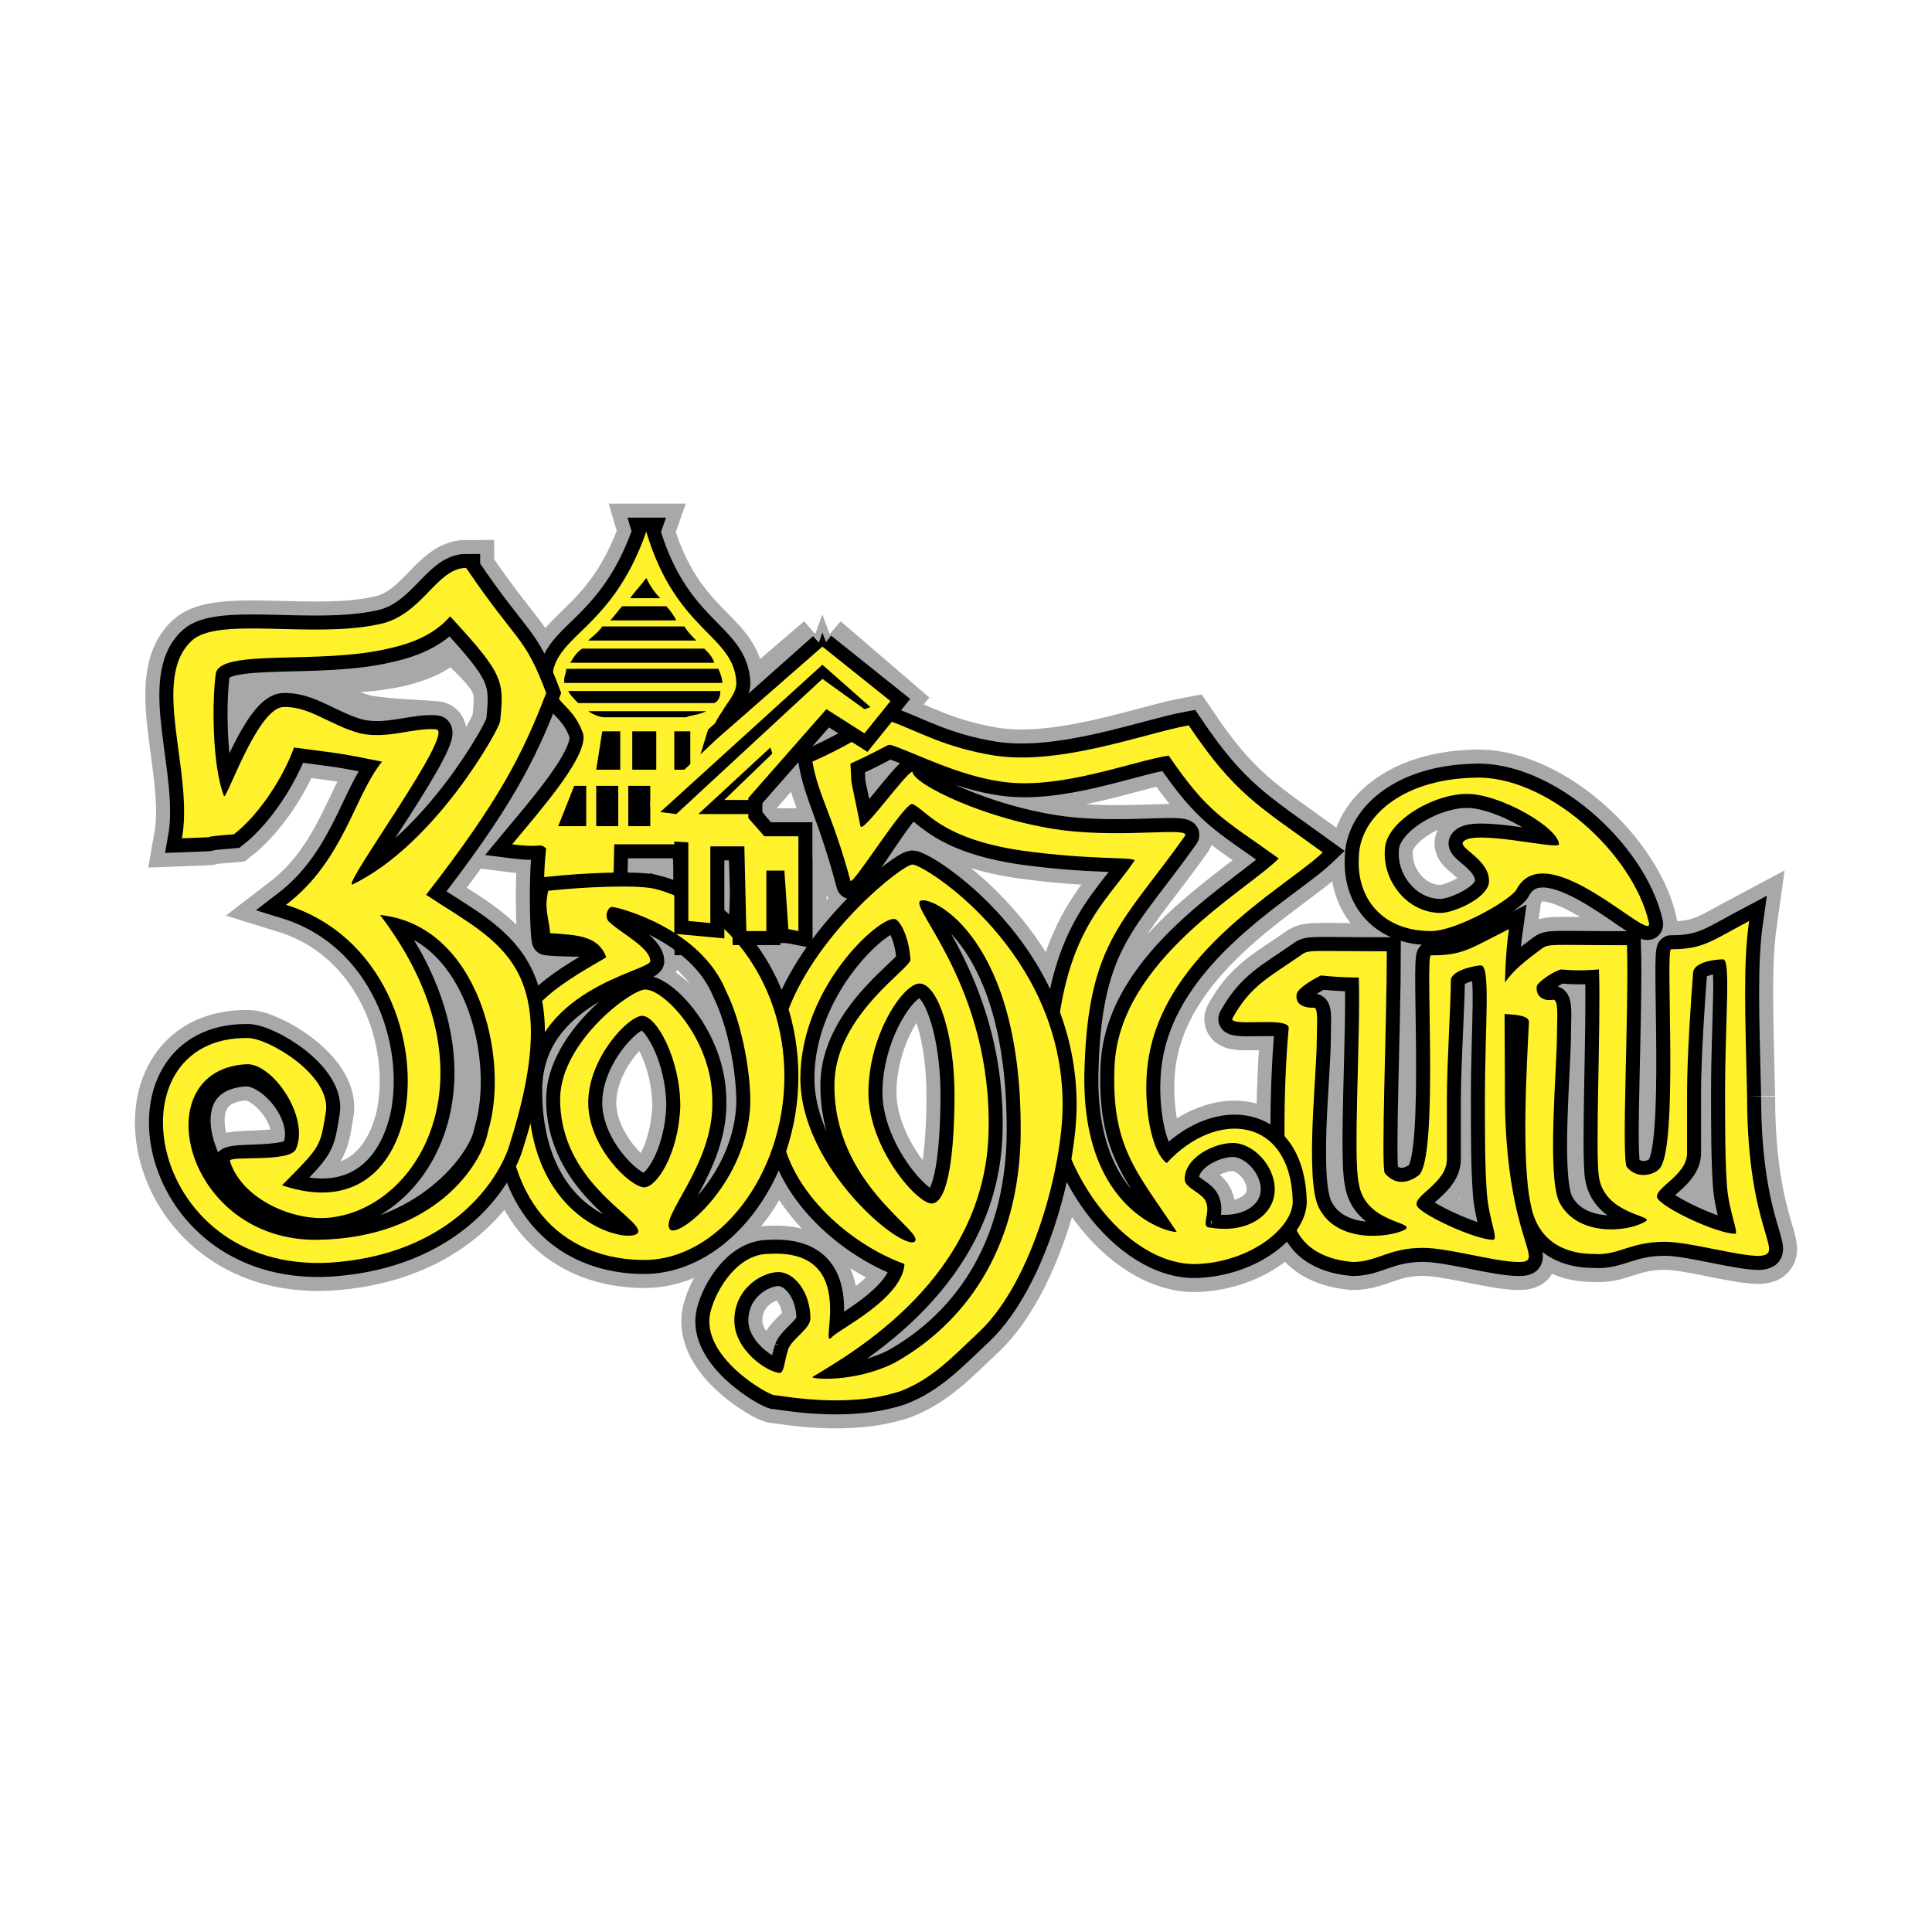 <svg xmlns="http://www.w3.org/2000/svg" width="2500" height="2500" viewBox="0 0 192.756 192.756"><path fill-rule="evenodd" clip-rule="evenodd" fill="#fff" d="M0 0h192.756v192.756H0V0z"/><path d="M64.479 53.04c2.996 10.063 8.786 10.265 8.985 15.096 0 1.004-.797 1.809-1.398 2.817-.399.606-.798 1.206-.998 2.012 1.797 4.833 1.198 6.042 5.391 10.669 2.996 0 3.197 1.813 3.197 2.417v6.643h-1.199c0-4.028.198-4.028-.201-6.039h-1.797c-.399 0 0 6.039-.199 6.039-.799.2-1.398.2-2.197 0 .199-3.222.199-3.424 0-8.456-1.397-.199-1.597-.199-3.395 0-.199 2.82-.199 6.04-.399 9.663h-1.597c-.2-9.663 0-5.636-.2-9.663h-7.189c-.2 9.663-.2 0-.2 9.663 0 .202-5.391.202-6.589 0-.2 0-.399-6.239 0-9.258-.8-.604-.2 0-3.396-.405 2.997-3.623 7.99-9.259 6.99-11.273-.998-2.616-2.795-2.815-2.994-4.83-.2-4.83 5.79-4.83 9.385-15.095zm-1.599 6.642h2.997c-.599-.606-.999-1.209-1.398-2.015-.598.806-1.198 1.409-1.599 2.015zm3.597.803h-4.393c-.399.404-.8 1.008-1.199 1.412h6.59a6.21 6.21 0 0 0-.998-1.412zm1.797 2.015h-8.188c-.399.603-.997 1.004-1.397 1.409H69.47c-.399-.405-.797-.805-1.196-1.409zm1.996 2.215H58.088c-.599.401-.798.803-1.197 1.409h14.376c-.198-.606-.598-1.008-.997-1.409zm1.397 2.012H56.492c0 .401-.2.805-.2 1.005v.404h15.775c-.001-.404-.199-1.008-.4-1.409zm.201 2.214H56.691c.201.401.6.805.999 1.209h13.578c.399-.205.6-.606.6-1.209zm-1.398 2.013H58.688c.599.401 1.199.606 1.597.606h8.188c.399-.206 1.198-.206 1.997-.606zm-10.385 2.012l-.598 3.828h2.396v-3.828h-1.798zm2.996 0v3.828h2.396v-3.828h-2.396zm4.193 0v3.828h1.598v-3.828h-1.598zm-9.784 5.436l-1.598 3.423h2.596v-3.423h-.998zm2.995 0v3.423h.999l-.2-3.423h-.799zm2.796 0v3.423h.799v-3.423h-.799zM146.352 79.207c3.395 0 9.186 3.425 9.186 5.032 0 .606-8.783-1.607-9.582-.199-.402.604 2.795 1.81 2.594 4.024-.201 1.611-3.594 3.021-4.793 3.021-3.395 0-5.791-3.223-5.592-6.24-.001-2.82 4.794-5.638 8.187-5.638zm.599-1.611c-7.189.202-11.385 4.027-11.385 8.051-.197 4.028 2.398 7.247 7.191 7.247 2.598 0 8.186-3.219 8.586-4.228 2.996-5.433 13.578 5.636 13.18 3.424-1.597-7.046-10.384-14.895-17.572-14.494z" fill-rule="evenodd" clip-rule="evenodd" fill="#a6a8aa" stroke="#a6a8aa" stroke-width="5.592" stroke-miterlimit="2.613"/><path d="M135.566 97.527c.203 5.232-.598 18.115 0 20.529.602 4.027 5.795 3.828 4.598 4.635-1.602.803-6.793 1.404-8.588-2.215-1.398-2.82-.201-13.289-.201-16.709 0-1.811.201-3.426-.398-3.223-.998 0-1.799-.402-1.598-1.408.199-.604 1.598-1.41 2.396-1.814 1.996.205 3.393.205 3.791.205zm12.184-1.209c-.398 0-2.795.404-2.996 1.408 0 2.416-.398 8.453-.398 11.877v6.039c0 2.414-3.393 3.625-2.994 4.629.199.805 5.789 3.424 7.588 3.424.6 0-.4-2.016-.602-4.631-.197-2.615-.197-5.838-.197-9.461-.001-7.246.599-13.285-.401-13.285zm-4.992-1.005c-.602 0 .799 20.128-1.197 21.94-.801.604-2.199 1.207-3.396-.201-.4-.604.201-15.096.201-22.144-7.791 0-7.791-.202-8.588.404-3.195 2.214-4.992 3.017-6.789 6.239-.598 1.008 5.59-.203 5.59 1.008-.396 4.023-.799 13.889.201 18.516.799 3.828 3.992 4.631 6.189 4.834 2.396 0 3.594-1.41 6.99-1.41 2.598 0 7.188 1.41 9.586 1.41 2.795 0-1.197-2.016-1.398-15.902 0-8.455-.199-13.086.398-17.313-3.994 2.013-4.59 2.619-7.787 2.619z" fill-rule="evenodd" clip-rule="evenodd" fill="#a6a8aa" stroke="#a6a8aa" stroke-width="5.592" stroke-miterlimit="2.613"/><path d="M174.309 109.402c-.199-8.457-.398-13.286.201-17.513-3.795 2.013-4.594 2.818-7.789 2.818-.6 0 .799 20.131-1.199 21.941-.6.605-2.195 1.008-3.195-.199-.598-.605.201-15.299 0-22.146-7.785 0-7.785-.199-8.586.404-2.994 2.215-3.393 2.82-5.191 5.838-.598 1.008 3.994.201 3.994 1.412-.199 4.023-.799 13.887.199 18.314.799 4.027 3.994 4.834 6.191 4.834 2.594.201 3.594-1.211 7.188-1.211 2.398 0 7.189 1.412 9.385 1.412 2.796-.201-1.198-2.214-1.198-15.904zm-10.184 12.483c-1.598 1.006-6.789 1.609-8.588-2.016-1.197-2.816-.197-13.285-.197-16.709 0-1.811.197-3.418-.4-3.418-.998.199-1.797-.404-1.6-1.412.201-.4 1.6-1.408 2.396-1.607 2.197.199 3.395 0 3.795 0 .201 5.434-.4 18.318 0 20.73.6 3.826 5.791 3.826 4.594 4.432zm8.988 1.207c-1.799 0-7.393-2.615-7.791-3.625-.197-1.006 2.996-2.213 2.996-4.426V109c0-3.42.398-9.463.598-11.877 0-1.209 2.398-1.409 2.996-1.409.799 0 .199 6.038.199 13.286 0 3.623 0 6.844.201 9.461.202 2.416 1.198 4.631.801 4.631zM116.4 116.045c-1.6-1.207-2.197-5.635-2-8.654.6-11.877 13.781-18.724 17.572-22.346-6.389-4.627-8.783-5.838-13.377-12.68-4.393.803-12.781 4.024-19.371 3.018-4.992-.803-7.586-2.417-10.382-3.421-.401-.202-3.198 2.012-7.79 4.027.599 3.42 1.996 5.234 3.795 11.874.197.606 5.393-7.849 6.191-7.65 1.397.606 2.792 3.424 10.783 4.633 7.189 1.005 11.182.604 11.381 1.005-2.996 4.429-7.59 7.449-7.986 21.338-.402 9.061 6.99 19.127 14.178 18.922 5.391-.199 9.586-3.625 9.586-6.24-.201-8.455-7.589-9.26-12.58-3.826zm-8.189-9.66c.398-12.483 3.996-14.496 9.986-22.948.797-1.01-5.793.199-12.182-.606-7.59-1.005-14.976-4.627-14.976-5.836-.601 0-4.994 6.241-5.192 5.433-1.199-6.037-.802-3.22-.999-6.239 3.995-1.813 3.594-2.012 4.193-1.813 2.397.806 6.59 3.023 10.982 3.624 5.791.809 12.779-2.009 16.576-2.615 3.992 5.84 5.389 6.241 10.982 10.265-3.195 3.223-15.777 10.067-16.375 20.532-.398 8.254 2.197 10.67 6.191 16.711-.399.199-9.784-1.817-9.186-16.508zm12.582 16.099c-1.197 0 .199-1.607-.602-2.816-.596-.805-1.994-1.207-1.994-2.012 0-2.215 2.992-3.623 4.791-3.623 1.996 0 4.193 2.215 4.193 4.629.001 2.617-2.794 4.43-6.388 3.822z" fill-rule="evenodd" clip-rule="evenodd" fill="#a6a8aa" stroke="#a6a8aa" stroke-width="5.592" stroke-miterlimit="2.613"/><path d="M89.241 91.688c.398 0 1.397 1.409 1.595 4.027.203.803-7.389 5.436-7.586 12.278-.201 10.266 9.187 14.898 7.988 15.902-1.398.805-11.384-7.445-11.384-16.305 0-9.057 7.789-16.105 9.387-15.902zm2.595 6.441c-1.595-.199-5.192 5.031-5.192 10.871 0 5.637 4.994 11.271 6.392 11.072 1.598-.203 2.194-5.234 2.194-10.869-.001-5.838-1.595-10.873-3.394-11.074zm0-8.252c-1.198.603 7.191 8.656 6.791 23.148-.398 14.494-13.582 21.943-17.574 24.359-.201.199 4.192.604 8.188-1.412 5.791-3.221 12.181-9.863 12.581-22.143.399-20.329-8.987-24.558-9.986-23.952zm-14.177 37.037c1.597 0 3.194 2.016 3.194 4.633 0 1.006-1.796 2.014-2.197 3.018-.399 1.209-.399 2.215-.797 2.416-1.199 0-4.594-2.213-4.594-5.234 0-3.22 2.795-4.833 4.394-4.833zm13.381-40.66c-1.002 0-9.387 6.641-12.384 14.492-1.396 3.223-.997 7.246-.797 11.275.398 6.439 6.789 12.074 12.382 14.088-.203 3.424-6.392 6.443-7.191 7.248-1.598 1.812 2.996-8.857-6.389-8.252-2.996 0-5.192 3.422-5.791 5.836-.999 4.43 5.791 8.254 6.39 8.254.6 0 7.19 1.408 12.58-.402 3.196-1.209 5.192-3.422 7.989-6.041 5.191-5.029 8.188-16.303 8.188-22.545-.001-15.298-13.782-23.953-14.977-23.953z" fill-rule="evenodd" clip-rule="evenodd" fill="#a6a8aa" stroke="#a6a8aa" stroke-width="5.592" stroke-miterlimit="2.613"/><path d="M65.278 88.667c6.59 1.611 12.979 8.86 12.979 18.724s-6.59 18.316-13.977 18.316c-7.388 0-13.978-4.83-13.779-16.908 0-7.648 4.793-10.266 9.984-13.286-.799-2.215-2.995-2.215-5.591-2.417-.199-1.81-.6-2.416-.199-4.226 3.793-.402 8.785-.604 10.583-.203zM64.08 101.35c-1.398 0-5.392 4.23-5.392 8.658 0 4.426 4.192 8.453 5.592 8.453 1.197 0 3.394-3.223 3.594-8.051 0-4.83-2.397-9.06-3.794-9.06zm-2.996-10.87c-.4 0-.799.806-.4 1.409 1.199 1.207 4.194 2.616 4.194 4.025-.201 1.008-12.181 2.818-12.181 12.885 0 13.686 10.783 15.5 10.983 14.092.201-1.41-7.987-5.033-7.789-13.488.201-5.434 6.79-10.469 8.388-10.67 1.797-.199 6.789 4.832 6.789 11.074.199 6.441-5.392 11.674-4.194 12.885.999.803 7.789-4.834 7.988-12.684 0-3.623-.999-8.256-2.396-11.074-2.595-6.441-10.983-8.454-11.382-8.454z" fill-rule="evenodd" clip-rule="evenodd" fill="#a6a8aa" stroke="#a6a8aa" stroke-width="5.592" stroke-miterlimit="2.613"/><path d="M46.507 56.663c5.192 7.648 5.791 6.643 7.988 12.478-2.396 6.242-4.793 10.873-11.981 20.131 7.188 4.833 14.178 6.845 8.187 25.366-1.398 3.824-6.19 10.268-16.973 11.273-19.17 1.812-23.164-22.545-8.986-22.346 1.997 0 8.187 3.623 7.788 7.246-.598 3.623-.399 3.424-4.393 7.447 7.188 2.418 10.983-1.609 12.181-6.842 1.597-7.447-1.997-18.118-11.782-21.138 5.791-4.429 6.789-10.87 9.585-14.29-4.993-1.008-4.393-.808-8.786-1.409-1 2.818-3.395 6.643-5.991 8.655-4.991.401.199.202-5.191.401 1.198-6.642-3.195-15.903.998-19.726 2.596-2.417 11.982-.202 18.572-1.611 4.391-.805 5.789-5.635 8.784-5.635zM44.909 62.7c-.999 1.611-2.795 2.416-5.193 3.019-7.188 1.611-17.573-.401-17.771 1.21 0 4.226-.6 8.251.399 10.667.2.806 3.195-7.651 5.791-8.052 2.596-.202 5.191 1.81 8.387 2.615 2.596.405 4.792.405 6.989.606 1.998.2-9.186 15.298-8.387 15.5 8.387-4.027 14.777-15.701 14.777-16.305.401-4.027.401-4.228-4.992-9.26zm-6.99 28.587c11.782 15.5 4.194 29.19-4.992 30.194-3.594.404-8.987-1.812-10.183-5.436-.201-.807 6.189 0 6.789-1.408 1.397-3.221-2.396-7.648-4.993-7.648-10.183.602-2.995 16.707 7.189 16.707 10.184 0 16.375-7.447 16.974-10.869 2.197-7.247-.997-20.536-10.784-21.54zM82.05 64.108l6.792 5.837-2.598 3.222-3.793-2.416-7.789 8.859v.2h-2.396l4.792-4.631-.199-.601-7.188 6.643h4.992v.401l1.598 1.813h3.396v9.458l-1.001-.2-.399-5.837H76.46v6.037h-1.996l-.2-8.453H70.87v7.65l-2.196-.202v-7.85l-4.394-.202 1.197-4.429 5.991-6.241 10.582-9.058zM65.877 81.017h1.598L82.05 67.532l4.195 3.219.599-.2-4.794-4.229-16.173 14.695z" fill-rule="evenodd" clip-rule="evenodd" fill="#a6a8aa" stroke="#a6a8aa" stroke-width="5.592" stroke-miterlimit="2.613"/><path d="M64.479 53.04c2.996 10.063 8.786 10.265 8.985 15.096 0 1.004-.797 1.809-1.398 2.817-.399.606-.798 1.206-.998 2.012 1.797 4.833 1.198 6.042 5.391 10.669 2.996 0 3.197 1.813 3.197 2.417v6.643h-1.199c0-4.028.198-4.028-.201-6.039h-1.797c-.399 0 0 6.039-.199 6.039-.799.2-1.398.2-2.197 0 .199-3.222.199-3.424 0-8.456-1.397-.199-1.597-.199-3.395 0-.199 2.82-.199 6.04-.399 9.663h-1.597c-.2-9.663 0-5.636-.2-9.663h-7.189c-.2 9.663-.2 0-.2 9.663 0 .202-5.391.202-6.589 0-.2 0-.399-6.239 0-9.258-.8-.604-.2 0-3.396-.405 2.997-3.623 7.99-9.259 6.99-11.273-.998-2.616-2.795-2.815-2.994-4.83-.2-4.83 5.79-4.83 9.385-15.095zm-1.598 6.642h2.996c-.599-.606-.999-1.209-1.398-2.015-.598.806-1.198 1.409-1.598 2.015zm3.596.803h-4.393c-.399.404-.8 1.008-1.199 1.412h6.59a6.21 6.21 0 0 0-.998-1.412zm1.797 2.015h-8.188c-.399.603-.997 1.004-1.397 1.409H69.47c-.399-.405-.797-.805-1.196-1.409zm1.996 2.215H58.088c-.599.401-.798.803-1.197 1.409h14.376c-.198-.606-.598-1.008-.997-1.409zm1.397 2.012H56.492c0 .401-.2.805-.2 1.005v.404h15.775c-.001-.404-.199-1.008-.4-1.409zm.201 2.214H56.691c.201.401.6.805.999 1.209h13.578c.399-.205.6-.606.6-1.209zm-1.398 2.013H58.688c.599.401 1.199.606 1.597.606h8.188c.399-.206 1.198-.206 1.997-.606zm-10.385 2.012l-.598 3.828h2.396v-3.828h-1.798zm2.996 0v3.828h2.396v-3.828h-2.396zm4.193 0v3.828h1.598v-3.828h-1.598zm-9.784 5.436l-1.598 3.423h2.596v-3.423h-.998zm2.995 0v3.423h.999l-.2-3.423h-.799zm2.796 0v3.423h.799v-3.423h-.799z" fill-rule="evenodd" clip-rule="evenodd" stroke="#000" stroke-width="2.796" stroke-miterlimit="2.613"/><path d="M64.479 53.04c2.996 10.063 8.786 10.265 8.985 15.096 0 1.004-.797 1.809-1.398 2.817-.399.606-.798 1.206-.998 2.012 1.797 4.833 1.198 6.042 5.391 10.67 2.996 0 3.197 1.813 3.197 2.417v6.643h-1.199c0-4.028.198-4.028-.201-6.039h-1.797c-.399 0 0 6.039-.199 6.039-.799.2-1.398.2-2.197 0 .199-3.222.199-3.424 0-8.456-1.397-.199-1.597-.199-3.395 0-.199 2.82-.199 6.04-.399 9.663h-1.597c-.2-9.663 0-5.636-.2-9.663h-7.189c-.2 9.663-.2 0-.2 9.663 0 .202-5.391.202-6.589 0-.2 0-.399-6.239 0-9.258-.8-.604-.2 0-3.396-.405 2.997-3.623 7.99-9.259 6.99-11.273-.998-2.615-2.795-2.815-2.994-4.829-.2-4.832 5.79-4.832 9.385-15.097zm-1.598 6.642h2.996c-.599-.606-.999-1.209-1.398-2.015-.598.806-1.198 1.409-1.598 2.015zm3.596.803h-4.393c-.399.404-.8 1.008-1.199 1.412h6.59a6.21 6.21 0 0 0-.998-1.412zm1.797 2.015h-8.188c-.399.603-.997 1.004-1.397 1.409H69.47c-.399-.405-.797-.806-1.196-1.409zm1.996 2.215H58.088c-.599.401-.798.803-1.197 1.409h14.376c-.198-.606-.598-1.008-.997-1.409zm1.397 2.012H56.492c0 .401-.2.805-.2 1.005v.404h15.775c-.001-.404-.199-1.008-.4-1.409zm.201 2.214H56.691c.201.401.6.805.999 1.209h13.578c.399-.205.6-.606.6-1.209zm-1.398 2.013H58.688c.599.401 1.199.606 1.597.606h8.188c.399-.206 1.198-.206 1.997-.606zm-10.385 2.011l-.598 3.828h2.396v-3.828h-1.798zm2.996 0v3.828h2.396v-3.828h-2.396zm4.193 0v3.828h1.598v-3.828h-1.598zm-9.983 5.437l-1.598 4.024h2.795v-4.024h-1.197zm2.196 0v4.024h2.197v-4.024h-2.197zm3.195 0v4.024h2.197v-4.024h-2.197z" fill-rule="evenodd" clip-rule="evenodd" fill="#fff22d"/><path d="M146.352 79.207c3.395 0 9.186 3.425 9.186 5.032 0 .606-8.783-1.607-9.582-.199-.402.604 2.795 1.81 2.594 4.024-.201 1.611-3.594 3.021-4.793 3.021-3.395 0-5.791-3.223-5.592-6.24-.001-2.82 4.794-5.638 8.187-5.638zm.599-1.611c-7.189.202-11.385 4.027-11.385 8.051-.197 4.028 2.398 7.247 7.191 7.247 2.598 0 8.186-3.219 8.586-4.228 2.996-5.433 13.578 5.636 13.18 3.424-1.597-7.046-10.384-14.895-17.572-14.494z" fill-rule="evenodd" clip-rule="evenodd" stroke="#000" stroke-width="2.796" stroke-miterlimit="2.613"/><path d="M146.352 79.207c3.395 0 9.186 3.425 9.186 5.032 0 .606-8.783-1.607-9.582-.199-.402.604 2.795 1.81 2.594 4.024-.201 1.611-3.594 3.021-4.793 3.021-3.395 0-5.791-3.223-5.592-6.24-.001-2.82 4.794-5.638 8.187-5.638zm.599-1.611c-7.189.202-11.385 4.027-11.385 8.051-.197 4.028 2.398 7.247 7.191 7.247 2.598 0 8.186-3.219 8.586-4.228 2.996-5.433 13.578 5.636 13.18 3.424-1.597-7.046-10.384-14.895-17.572-14.494z" fill-rule="evenodd" clip-rule="evenodd" fill="#fff22d"/><path d="M174.309 109.402c-.199-8.457-.398-13.286.201-17.513-3.795 2.013-4.594 2.818-7.789 2.818-.6 0 .799 20.131-1.199 21.941-.6.605-2.195 1.008-3.195-.199-.598-.605.201-15.299 0-22.146-7.785 0-7.785-.199-8.586.404-2.994 2.215-3.393 2.82-5.191 5.838-.598 1.008 3.994.201 3.994 1.412-.199 4.023-.799 13.887.199 18.314.799 4.027 3.994 4.832 6.191 4.832 2.594.203 3.594-1.209 7.188-1.209 2.398 0 7.189 1.412 9.385 1.412 2.796-.202-1.198-2.214-1.198-15.904zm-10.184 12.483c-1.598 1.006-6.789 1.609-8.588-2.016-1.197-2.816-.197-13.285-.197-16.709 0-1.811.197-3.418-.398-3.418-1 .199-1.799-.404-1.602-1.412.201-.4 1.602-1.408 2.396-1.607 2.197.199 3.395 0 3.795 0 .201 5.434-.4 18.318 0 20.73.6 3.826 5.791 3.826 4.594 4.432zm8.988 1.207c-1.799 0-7.393-2.615-7.791-3.627-.197-1.004 2.996-2.211 2.996-4.424V109c0-3.42.398-9.463.598-11.877 0-1.209 2.398-1.409 2.996-1.409.799 0 .199 6.038.199 13.286 0 3.623 0 6.844.201 9.461.202 2.416 1.198 4.631.801 4.631z" fill-rule="evenodd" clip-rule="evenodd" stroke="#000" stroke-width="2.796" stroke-miterlimit="2.613"/><path d="M150.146 110.008c0-8.455-.199-13.086.398-17.313-3.994 2.012-4.59 2.619-7.787 2.619-.602 0 .799 20.128-1.197 21.94-.801.604-2.199 1.207-3.396-.201-.4-.604.201-15.096.201-22.144-7.791 0-7.791-.202-8.588.404-3.195 2.214-4.992 3.017-6.789 6.239-.598 1.008 5.59-.203 5.59 1.008-.396 4.023-.799 13.889.201 18.516.799 3.828 3.992 4.631 6.189 4.834 2.396 0 3.594-1.41 6.99-1.41 2.598 0 7.188 1.41 9.586 1.41 2.796 0-1.196-2.015-1.398-15.902zm-9.982 12.683c-1.602.803-6.793 1.404-8.588-2.215-1.398-2.82-.201-13.289-.201-16.709 0-1.811.201-3.426-.398-3.223-.998 0-1.799-.402-1.598-1.408.199-.604 1.598-1.41 2.396-1.814 1.996.205 3.393.205 3.791.205.203 5.232-.598 18.115 0 20.529.602 4.028 5.795 3.829 4.598 4.635zm8.785 1.004c-1.799 0-7.389-2.619-7.588-3.424-.398-1.004 2.994-2.215 2.994-4.629v-6.039c0-3.424.398-9.461.398-11.877.201-1.004 2.598-1.408 2.996-1.408 1 0 .4 6.039.4 13.285 0 3.623 0 6.846.197 9.461.203 2.616 1.203 4.631.603 4.631z" fill-rule="evenodd" clip-rule="evenodd" stroke="#000" stroke-width="2.796" stroke-miterlimit="2.613"/><path d="M150.146 110.008c0-8.455-.199-13.086.398-17.313-3.994 2.012-4.59 2.619-7.787 2.619-.602 0 .799 20.128-1.197 21.94-.801.604-2.199 1.207-3.396-.201-.4-.604.201-15.096.201-22.144-7.791 0-7.791-.202-8.588.404-3.195 2.214-4.992 3.017-6.789 6.239-.598 1.008 5.59-.203 5.59 1.008-.396 4.023-.799 13.889.201 18.516.799 3.828 3.992 4.631 6.189 4.834 2.396 0 3.594-1.41 6.99-1.41 2.598 0 7.188 1.41 9.586 1.41 2.796 0-1.196-2.015-1.398-15.902zm-9.982 12.683c-1.602.803-6.793 1.404-8.588-2.215-1.398-2.82-.201-13.289-.201-16.709 0-1.811.201-3.426-.398-3.223-.998 0-1.799-.402-1.598-1.408.199-.604 1.598-1.41 2.396-1.814 1.996.205 3.393.205 3.791.205.203 5.232-.598 18.115 0 20.529.602 4.028 5.795 3.829 4.598 4.635zm8.785 1.004c-1.799 0-7.389-2.619-7.588-3.424-.398-1.004 2.994-2.215 2.994-4.629v-6.039c0-3.424.398-9.461.398-11.877.201-1.004 2.598-1.408 2.996-1.408 1 0 .4 6.039.4 13.285 0 3.623 0 6.846.197 9.461.203 2.616 1.203 4.631.603 4.631z" fill-rule="evenodd" clip-rule="evenodd" fill="#fff22d"/><path d="M174.309 109.402c-.199-8.457-.398-13.286.201-17.513-3.795 2.013-4.594 2.818-7.789 2.818-.6 0 .799 20.131-1.199 21.941-.6.605-2.195 1.008-3.195-.199-.598-.605.201-15.299 0-22.146-7.785 0-7.785-.199-8.586.404-2.994 2.215-3.393 2.82-5.191 5.838-.598 1.008 3.994.201 3.994 1.412-.199 4.023-.799 13.887.199 18.314.799 4.027 3.994 4.832 6.191 4.832 2.594.203 3.594-1.209 7.188-1.209 2.398 0 7.189 1.412 9.385 1.412 2.796-.202-1.198-2.214-1.198-15.904zm-10.184 12.483c-1.598 1.006-6.789 1.609-8.588-2.016-1.197-2.816-.197-13.285-.197-16.709 0-1.811.197-3.418-.398-3.418-1 .199-1.799-.404-1.602-1.412.201-.4 1.602-1.408 2.396-1.607 2.197.199 3.395 0 3.795 0 .201 5.434-.4 18.318 0 20.73.6 3.826 5.791 3.826 4.594 4.432zm8.988 1.207c-1.799 0-7.393-2.615-7.791-3.627-.197-1.004 2.996-2.211 2.996-4.424V109c0-3.42.398-9.463.598-11.877 0-1.209 2.398-1.409 2.996-1.409.799 0 .199 6.038.199 13.286 0 3.623 0 6.844.201 9.461.202 2.416 1.198 4.631.801 4.631z" fill-rule="evenodd" clip-rule="evenodd" fill="#fff22d"/><path d="M116.4 116.045c-1.6-1.207-2.197-5.635-2-8.654.6-11.877 13.781-18.724 17.572-22.346-6.389-4.627-8.783-5.838-13.377-12.68-4.393.803-12.781 4.024-19.371 3.018-4.992-.803-7.586-2.417-10.382-3.422-.401-.202-3.198 2.013-7.79 4.028.599 3.42 1.996 5.234 3.795 11.874.197.606 5.393-7.849 6.191-7.65 1.397.606 2.792 3.424 10.783 4.633 7.189 1.005 11.182.604 11.381 1.005-2.996 4.429-7.59 7.449-7.986 21.338-.402 9.061 6.99 19.127 14.178 18.922 5.391-.199 9.586-3.625 9.586-6.24-.201-8.455-7.589-9.26-12.58-3.826zm-8.189-9.66c.398-12.483 3.996-14.496 9.986-22.948.797-1.01-5.793.199-12.182-.606-7.59-1.005-14.976-4.627-14.976-5.836-.601 0-4.994 6.241-5.192 5.433-1.199-6.037-.802-3.22-.999-6.239 3.995-1.813 3.594-2.012 4.193-1.813 2.397.806 6.59 3.023 10.982 3.624 5.791.809 12.779-2.009 16.576-2.615 3.992 5.84 5.389 6.241 10.982 10.265-3.195 3.223-15.777 10.067-16.375 20.532-.398 8.254 2.197 10.67 6.191 16.711-.399.199-9.784-1.817-9.186-16.508zm12.582 16.099c-1.197 0 .199-1.607-.602-2.816-.596-.805-1.994-1.207-1.994-2.012 0-2.215 2.992-3.623 4.791-3.623 1.996 0 4.193 2.215 4.193 4.629.001 2.617-2.794 4.43-6.388 3.822z" fill-rule="evenodd" clip-rule="evenodd"/><path d="M116.4 116.045c-1.6-1.207-2.197-5.635-2-8.654.6-11.877 13.781-18.724 17.572-22.346-6.389-4.627-8.783-5.838-13.377-12.68-4.393.803-12.781 4.024-19.371 3.018-4.992-.803-7.586-2.417-10.382-3.421-.401-.202-3.198 2.012-7.79 4.027.599 3.42 1.996 5.234 3.795 11.874.197.606 5.393-7.849 6.191-7.65 1.397.606 2.792 3.424 10.783 4.633 7.189 1.005 11.182.604 11.381 1.005-2.996 4.429-7.59 7.449-7.986 21.338-.402 9.061 6.99 19.127 14.178 18.922 5.391-.199 9.586-3.625 9.586-6.24-.201-8.455-7.589-9.26-12.58-3.826m-8.189-9.66c.398-12.483 3.996-14.496 9.986-22.948.797-1.01-5.793.199-12.182-.606-7.59-1.005-14.976-4.627-14.976-5.836-.601 0-4.994 6.241-5.192 5.433-1.199-6.037-.802-3.22-.999-6.239 3.995-1.813 3.594-2.012 4.193-1.813 2.397.806 6.59 3.023 10.982 3.624 5.791.809 12.779-2.009 16.576-2.615 3.992 5.84 5.389 6.241 10.982 10.265-3.195 3.223-15.777 10.067-16.375 20.532-.398 8.254 2.197 10.67 6.191 16.711-.399.199-9.784-1.817-9.186-16.508m12.582 16.099c-1.197 0 .199-1.607-.602-2.816-.596-.805-1.994-1.207-1.994-2.012 0-2.215 2.992-3.623 4.791-3.623 1.996 0 4.193 2.215 4.193 4.629.001 2.617-2.794 4.43-6.388 3.822z" fill="none" stroke="#000" stroke-width="1.398" stroke-miterlimit="2.613"/><path d="M116.4 116.045c-1.6-1.207-2.197-5.635-2-8.654.6-11.877 13.781-18.724 17.572-22.346-6.389-4.627-8.783-5.838-13.377-12.68-4.393.803-12.781 4.024-19.371 3.018-4.992-.803-7.586-2.417-10.382-3.421-.401-.202-3.198 2.012-7.79 4.027.599 3.42 1.996 5.433 3.795 12.278.197.604 5.393-8.253 6.191-8.055 1.397.606 2.792 3.424 10.783 4.633 7.189 1.005 11.182.604 11.381 1.005-2.996 4.429-7.59 7.449-7.986 21.338-.402 9.061 6.99 19.127 14.178 18.922 5.391-.199 9.586-3.625 9.586-6.24-.201-8.454-7.589-9.259-12.58-3.825zm-8.189-9.66c.398-12.483 3.996-14.496 9.986-22.948.797-1.01-5.793.199-12.182-.606-7.59-1.005-14.976-4.627-14.976-5.836-.601 0-4.994 6.241-5.192 5.433-1.199-6.037-.802-3.22-.999-6.239 3.995-1.813 3.594-2.012 4.193-1.813 2.397.806 6.59 3.023 10.982 3.624 5.791.809 12.779-2.009 16.576-2.615 3.992 5.84 5.389 6.241 10.982 10.265-3.195 3.223-15.777 10.067-16.375 20.532-.398 8.254 2.197 10.67 6.191 16.711-.399.199-9.784-1.817-9.186-16.508zm12.582 16.099c-1.197 0 .199-1.607-.602-2.816-.596-.805-1.994-1.207-1.994-2.012 0-2.215 2.992-3.623 4.791-3.623 1.996 0 4.193 2.215 4.193 4.629.001 2.617-2.794 4.43-6.388 3.822z" fill-rule="evenodd" clip-rule="evenodd" stroke="#000" stroke-width="2.796" stroke-miterlimit="2.613"/><path d="M116.4 116.045c-1.6-1.207-2.197-5.635-2-8.654.6-11.877 13.781-18.724 17.572-22.346-6.389-4.627-8.783-5.838-13.377-12.68-4.393.803-12.781 4.024-19.371 3.018-4.992-.803-7.586-2.417-10.382-3.422-.401-.202-3.198 2.013-7.79 4.028.599 3.42 1.996 5.234 3.795 11.874.197.606 5.393-7.849 6.191-7.65 1.397.606 2.792 3.424 10.783 4.633 7.189 1.005 11.182.604 11.381 1.005-2.996 4.429-7.59 7.449-7.986 21.338-.402 9.061 6.99 19.127 14.178 18.922 5.391-.199 9.586-3.625 9.586-6.24-.201-8.455-7.589-9.26-12.58-3.826zm-8.189-9.66c.398-12.483 3.996-14.496 9.986-22.948.797-1.01-5.793.199-12.182-.606-7.59-1.005-14.976-4.627-14.976-5.836-.601 0-4.994 6.241-5.192 5.433-1.199-6.037-.802-3.22-.999-6.239 3.995-1.813 3.594-2.012 4.193-1.813 2.397.806 6.59 3.023 10.982 3.624 5.791.809 12.779-2.009 16.576-2.615 3.992 5.84 5.389 6.241 10.982 10.265-3.195 3.223-15.777 10.067-16.375 20.532-.398 8.254 2.197 10.67 6.191 16.711-.399.199-9.784-1.817-9.186-16.508zm12.582 16.099c-1.197 0 .199-1.607-.602-2.816-.596-.805-1.994-1.207-1.994-2.012 0-2.215 2.992-3.623 4.791-3.623 1.996 0 4.193 2.215 4.193 4.629.001 2.617-2.794 4.43-6.388 3.822z" fill-rule="evenodd" clip-rule="evenodd" fill="#fff22d"/><path d="M91.04 86.254c-1.002 0-9.387 6.641-12.384 14.492-1.396 3.223-.997 7.246-.797 11.275.398 6.439 6.789 12.074 12.382 14.088-.203 3.422-6.392 6.443-7.191 7.248-1.598 1.812 2.996-8.857-6.389-8.254-2.996 0-5.192 3.424-5.791 5.838-.999 4.43 5.791 8.254 6.39 8.254.6 0 7.19 1.408 12.58-.402 3.196-1.209 5.192-3.422 7.989-6.041 5.191-5.029 8.188-16.303 8.188-22.545-.001-15.298-13.782-23.953-14.977-23.953zM79.854 107.59c0-9.057 7.79-16.104 9.388-15.903.398 0 1.397 1.409 1.595 4.027.203.803-7.388 5.436-7.586 12.278-.201 10.266 9.187 14.898 7.988 15.902-1.4.805-11.385-7.445-11.385-16.304zm11.982-9.461c1.799.201 3.394 5.236 3.394 11.074 0 5.635-.596 10.666-2.194 10.869-1.397.199-6.392-5.436-6.392-11.072 0-5.84 3.597-11.07 5.192-10.871zm-13.18 36.435c-.399 1.209-.399 2.215-.797 2.416-1.199 0-4.594-2.213-4.594-5.234 0-3.219 2.795-4.832 4.394-4.832 1.597 0 3.194 2.016 3.194 4.633 0 1.006-1.796 2.014-2.197 3.017zm10.585 1.409c-3.996 2.016-8.389 1.611-8.188 1.412 3.992-2.416 17.175-9.865 17.574-24.359.4-14.492-7.989-22.545-6.791-23.148 1-.606 10.385 3.623 9.986 23.953-.4 12.278-6.79 18.921-12.581 22.142z" fill-rule="evenodd" clip-rule="evenodd" fill="#fff22d" stroke="#000" stroke-width="2.796" stroke-miterlimit="2.613"/><path d="M91.04 86.254c-1.002 0-9.387 6.641-12.384 14.492-1.396 3.223-.997 7.246-.797 11.275.398 6.439 6.789 12.074 12.382 14.088-.203 3.422-6.392 6.443-7.191 7.248-1.598 1.812 2.996-8.857-6.389-8.254-2.996 0-5.192 3.424-5.791 5.838-.999 4.43 5.791 8.254 6.39 8.254.6 0 7.19 1.408 12.58-.402 3.196-1.209 5.192-3.422 7.989-6.041 5.191-5.029 8.188-16.303 8.188-22.545-.001-15.298-13.782-23.953-14.977-23.953zM79.854 107.59c0-9.057 7.79-16.104 9.388-15.903.398 0 1.397 1.409 1.595 4.027.203.803-7.388 5.436-7.586 12.278-.201 10.266 9.187 14.898 7.988 15.902-1.4.805-11.385-7.445-11.385-16.304zm11.982-9.461c1.799.201 3.394 5.236 3.394 11.074 0 5.635-.596 10.666-2.194 10.869-1.397.199-6.392-5.436-6.392-11.072 0-5.84 3.597-11.07 5.192-10.871zm-13.18 36.435c-.399 1.209-.399 2.215-.797 2.416-1.199 0-4.594-2.213-4.594-5.234 0-3.219 2.795-4.832 4.394-4.832 1.597 0 3.194 2.016 3.194 4.633 0 1.006-1.796 2.014-2.197 3.017zm10.585 1.409c-3.996 2.016-8.389 1.611-8.188 1.412 3.992-2.416 17.175-9.865 17.574-24.359.4-14.492-7.989-22.545-6.791-23.148 1-.606 10.385 3.623 9.986 23.953-.4 12.278-6.79 18.921-12.581 22.142z" fill-rule="evenodd" clip-rule="evenodd" fill="#fff22d"/><path d="M65.278 88.667c6.59 1.611 12.979 8.86 12.979 18.724s-6.59 18.316-13.977 18.316c-7.388 0-13.978-4.83-13.779-16.908 0-7.648 4.793-10.266 9.984-13.286-.798-2.215-2.995-2.215-5.591-2.417-.199-1.81-.6-2.416-.199-4.226 3.793-.402 8.785-.604 10.583-.203zM64.08 101.35c-1.398 0-5.392 4.23-5.392 8.658 0 4.426 4.193 8.453 5.592 8.453 1.197 0 3.394-3.223 3.594-8.051 0-4.83-2.397-9.06-3.794-9.06zm-2.996-10.87c-.4 0-.799.806-.4 1.409 1.199 1.207 4.194 2.616 4.194 4.025-.201 1.008-12.181 2.818-12.181 12.885 0 13.686 10.783 15.5 10.983 14.092.201-1.41-7.987-5.033-7.789-13.488.201-5.434 6.79-10.469 8.388-10.67 1.798-.199 6.789 4.832 6.789 11.074.199 6.441-5.392 11.674-4.194 12.885.999.803 7.789-4.834 7.988-12.684 0-3.623-.999-8.256-2.396-11.074-2.595-6.441-10.983-8.454-11.382-8.454z" fill-rule="evenodd" clip-rule="evenodd" fill="#fff22d" stroke="#000" stroke-width="2.796" stroke-miterlimit="2.613"/><path d="M65.278 88.667c6.59 1.611 12.979 8.86 12.979 18.724s-6.59 18.316-13.977 18.316c-7.388 0-13.978-4.83-13.779-16.908 0-7.648 4.793-10.266 9.984-13.286-.799-2.215-2.995-2.215-5.591-2.417-.199-1.809-.6-2.416-.199-4.226 3.793-.402 8.785-.604 10.583-.203zM64.08 101.35c-1.398 0-5.392 4.23-5.392 8.658 0 4.426 4.193 8.453 5.592 8.453 1.197 0 3.394-3.223 3.594-8.051 0-4.83-2.397-9.06-3.794-9.06zm-2.996-10.87c-.4 0-.799.806-.4 1.409 1.199 1.207 4.194 2.616 4.194 4.025-.201 1.008-12.181 2.818-12.181 12.885 0 13.686 10.783 15.5 10.983 14.092.201-1.41-7.987-5.033-7.789-13.488.201-5.434 6.79-10.469 8.388-10.67 1.798-.199 6.789 4.832 6.789 11.074.199 6.441-5.392 11.674-4.194 12.885.999.803 7.789-4.834 7.988-12.684 0-3.623-.999-8.256-2.396-11.074-2.595-6.441-10.983-8.454-11.382-8.454z" fill-rule="evenodd" clip-rule="evenodd" fill="#fff22d"/><path d="M46.507 56.663c5.192 7.648 5.791 6.643 7.988 12.478-2.396 6.242-4.793 10.873-11.981 20.131 7.188 4.833 14.178 6.845 8.187 25.366-1.398 3.824-6.19 10.268-16.973 11.273-19.17 1.812-23.164-22.545-8.986-22.346 1.997 0 8.187 3.623 7.788 7.246-.598 3.623-.399 3.424-4.393 7.447 7.188 2.418 10.983-1.609 12.181-6.842 1.597-7.447-1.997-18.118-11.782-21.138 5.791-4.429 6.789-10.87 9.585-14.29-4.993-1.008-4.393-.808-8.786-1.409-1 2.818-3.395 6.643-5.991 8.655-4.991.401.199.202-5.191.401 1.198-6.642-3.195-15.903.998-19.726 2.596-2.417 11.982-.202 18.572-1.611 4.391-.805 5.789-5.635 8.784-5.635zm-1.598 4.83c-1.397 1.61-3.394 2.615-6.19 3.222-6.789 1.608-16.575 0-17.174 2.413-.399 2.619-.399 9.261.799 12.281.2.604 3.195-8.455 5.791-8.857 2.596-.202 4.792 1.813 7.788 2.616 2.796.604 5.392-.603 7.588-.401 1.998.2-9.186 15.298-8.387 15.5 8.387-4.027 14.777-15.701 14.777-16.305.401-4.029.401-4.632-4.992-10.469zm-6.99 29.794c11.782 15.5 4.194 29.19-4.992 30.194-3.594.404-8.987-1.812-10.183-5.436-.201-.807 6.189 0 6.789-1.408 1.397-3.221-2.396-7.648-4.993-7.648-10.183.602-2.995 16.707 7.189 16.707 10.183 0 16.375-7.447 16.974-10.869 2.197-7.247-.997-20.536-10.784-21.54z" fill-rule="evenodd" clip-rule="evenodd" fill="#fff22d" stroke="#000" stroke-width="2.796" stroke-miterlimit="2.613"/><path d="M46.507 56.663c5.192 7.648 5.791 6.643 7.988 12.478-2.396 6.242-4.793 10.873-11.981 20.131 7.188 4.833 14.178 6.845 8.187 25.366-1.398 3.824-6.19 10.268-16.973 11.273-19.17 1.812-23.164-22.545-8.986-22.346 1.997 0 8.187 3.623 7.788 7.246-.598 3.623-.399 3.424-4.393 7.447 7.188 2.418 10.983-1.609 12.181-6.842 1.597-7.447-1.997-18.118-11.782-21.138 5.791-4.429 6.789-10.87 9.585-14.29-4.993-1.008-4.393-.808-8.786-1.409-1 2.818-3.395 6.643-5.991 8.655-4.991.401.199.202-5.191.401 1.198-6.642-3.195-15.903.998-19.726 2.596-2.417 11.982-.202 18.572-1.611 4.391-.805 5.789-5.635 8.784-5.635zm-1.598 4.83c-1.397 1.61-3.394 2.615-6.19 3.222-6.789 1.608-16.575 0-17.174 2.413-.399 2.619-.399 9.261.799 12.281.2.604 3.195-8.455 5.791-8.857 2.596-.202 4.792 1.813 7.788 2.616 2.796.604 5.392-.603 7.588-.401 1.998.199-9.186 15.298-8.387 15.5 8.387-4.027 14.777-15.701 14.777-16.306.401-4.028.401-4.631-4.992-10.468zm-6.99 29.794c11.782 15.5 4.194 29.19-4.992 30.194-3.594.404-8.787-1.812-9.985-5.637-.198-.605 5.991.201 6.59-1.207 1.397-3.221-2.396-8.656-4.993-8.457-10.183.607-6.189 17.715 7.189 17.516 11.582-.201 16.375-7.447 16.974-10.869 2.198-7.247-.996-20.536-10.783-21.54z" fill-rule="evenodd" clip-rule="evenodd" fill="#fff22d"/><path d="M82.05 64.513l6.792 5.433-2.597 3.222-3.794-2.416-7.789 8.859v.2h-2.396l4.792-4.631-.199-.601-7.188 6.643h4.992v.401l1.598 1.813h3.396v9.458l-1.001-.2-.399-5.837H76.46v6.037h-1.996l-.2-8.453H70.87v7.65l-2.196-.202v-7.85l3.194-10.471 10.182-9.055zM65.877 81.017l1.598.606L82.05 68.136l4.195 2.615.599-.2-4.794-4.229-16.173 14.695z" fill-rule="evenodd" clip-rule="evenodd" stroke="#000" stroke-width="2.796" stroke-miterlimit="2.613"/><path d="M82.05 64.513l6.792 5.433-2.597 3.222-3.794-2.416-7.789 8.859v.2h-2.396l4.792-4.631-.199-.601-7.188 6.643h4.992v.401l1.598 1.813h3.396v9.458l-1.001-.2-.399-5.837H76.46v6.037h-1.996l-.2-8.453H70.87v7.65l-2.196-.202v-7.85l-3.596-.202-.199-3.825 6.59-6.242 10.581-9.257zM65.877 81.017l1.598.205 14.576-13.49 4.195 3.02.599-.2-4.794-4.229-16.174 14.694z" fill-rule="evenodd" clip-rule="evenodd" fill="#fff22d"/></svg>